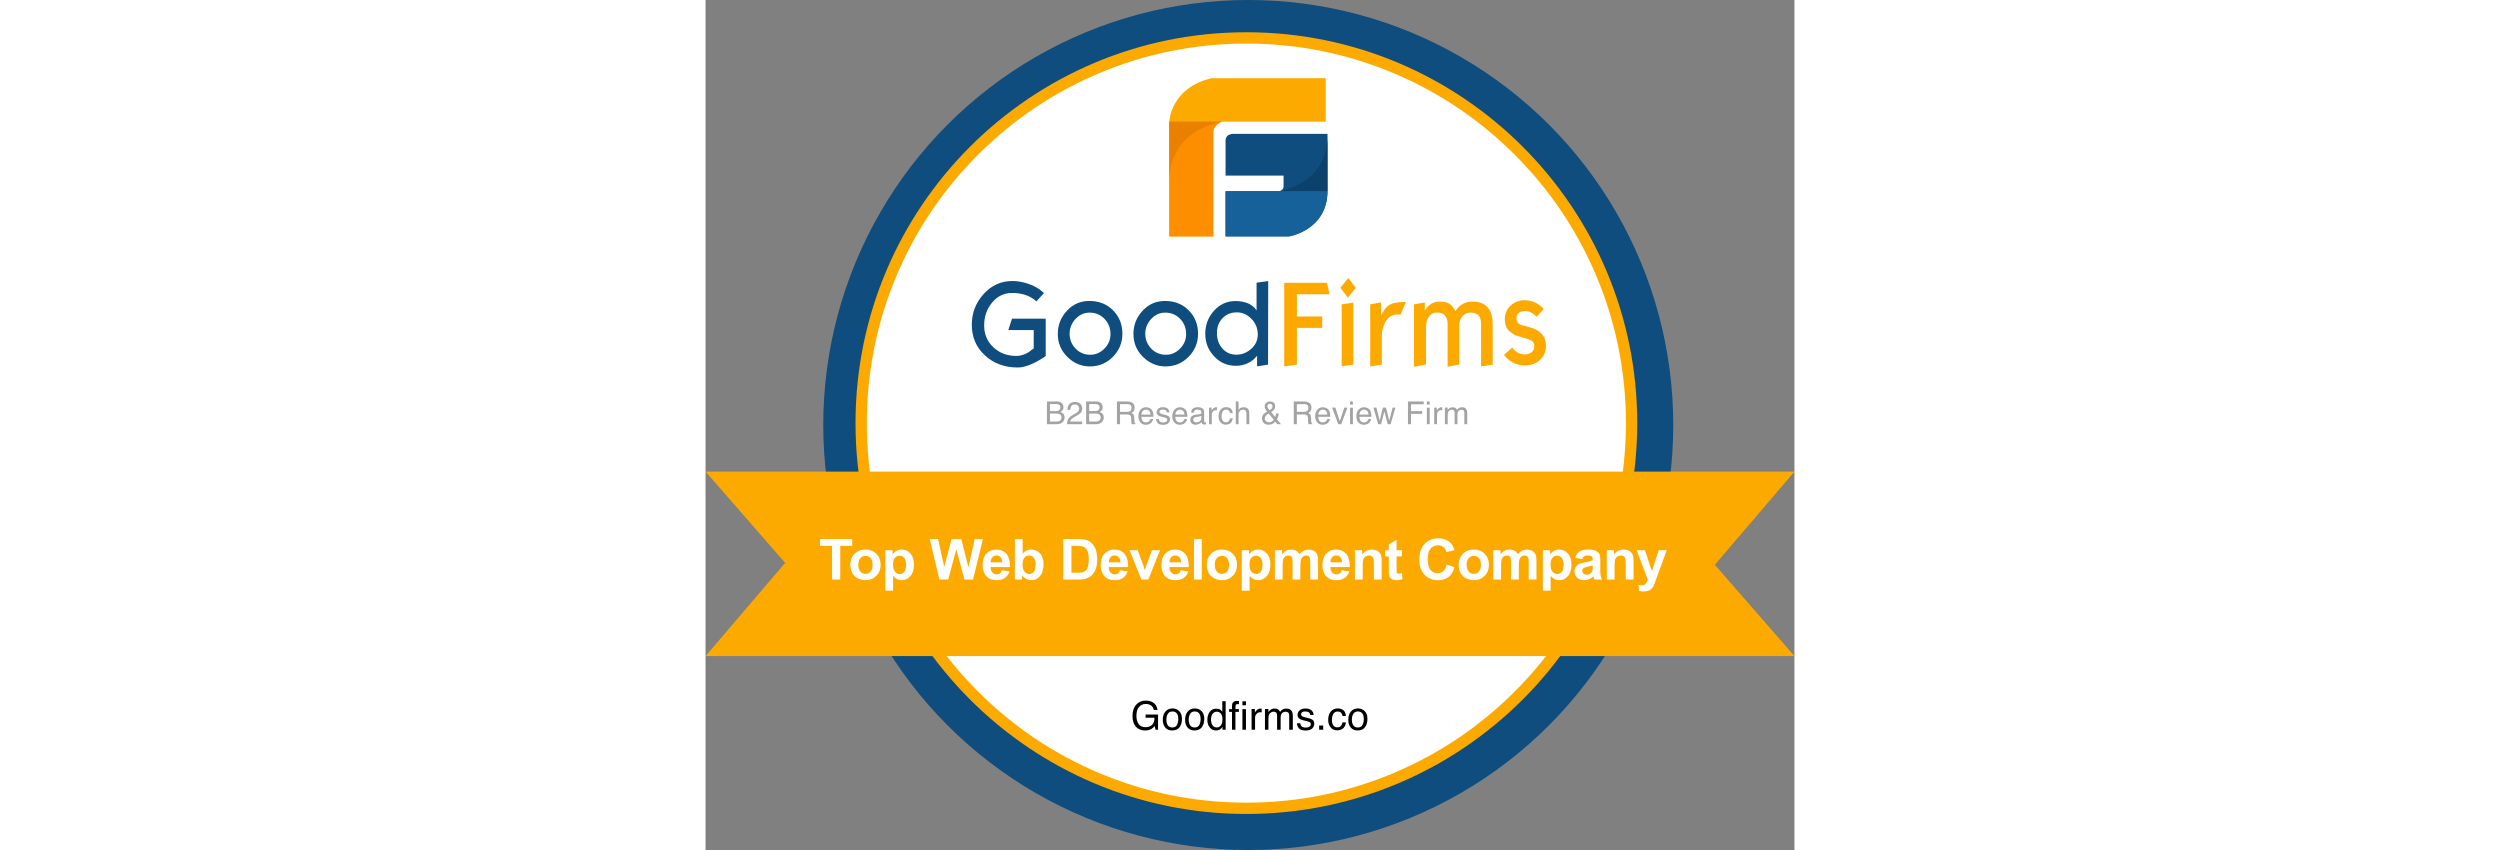 <?xml version="1.0" encoding="utf-8"?>
<!-- Generator: Adobe Illustrator 16.0.0, SVG Export Plug-In . SVG Version: 6.00 Build 0)  -->
<!DOCTYPE svg PUBLIC "-//W3C//DTD SVG 1.1//EN" "http://www.w3.org/Graphics/SVG/1.1/DTD/svg11.dtd">
<svg version="1.1" xmlns="http://www.w3.org/2000/svg" xmlns:xlink="http://www.w3.org/1999/xlink" x="0px" y="0px"
	 width="250px" height="85px" viewBox="0 0 962.078 751" enable-background="new 0 0 962.078 751" xml:space="preserve">
<rect x="0" y="0" width="962.078" height="751" fill="#808080" stroke="none"/>
<g id="Layer_2">
</g>
<g id="Layer_2_copy">
</g>
<g id="Layer_1">
	<circle fill="#0E4D7D" cx="479.5" cy="375.5" r="375.5"/>
	<g>
		<path fill="#FFFFFF" d="M477.833,714.168c-90.907,0-176.372-35.401-240.653-99.682c-64.281-64.281-99.682-149.747-99.682-240.653
			c0-90.907,35.401-176.372,99.682-240.653s149.746-99.682,240.653-99.682c90.906,0,176.372,35.401,240.653,99.682
			c64.28,64.281,99.682,149.746,99.682,240.653c0,90.906-35.401,176.372-99.682,240.653
			C654.205,678.767,568.739,714.168,477.833,714.168z"/>
		<path fill="#FCAA00" d="M477.833,38.499c45.274,0,89.188,8.865,130.524,26.348c39.93,16.889,75.793,41.069,106.593,71.869
			s54.98,66.663,71.869,106.593c17.483,41.335,26.349,85.25,26.349,130.524s-8.865,89.188-26.349,130.524
			c-16.889,39.93-41.069,75.793-71.869,106.593s-66.663,54.98-106.593,71.869c-41.336,17.483-85.25,26.349-130.524,26.349
			s-89.189-8.865-130.524-26.349c-39.93-16.889-75.793-41.069-106.593-71.869s-54.98-66.663-71.869-106.593
			c-17.483-41.336-26.348-85.25-26.348-130.524s8.865-89.189,26.348-130.524c16.889-39.93,41.069-75.793,71.869-106.593
			s66.663-54.98,106.593-71.869C388.644,47.363,432.559,38.499,477.833,38.499 M477.833,28.499
			c-190.723,0-345.334,154.612-345.334,345.334S287.11,719.168,477.833,719.168s345.335-154.612,345.335-345.335
			S668.556,28.499,477.833,28.499L477.833,28.499z"/>
	</g>
	<polygon fill="#FCAA00" points="962.078,579.667 891.744,499 962.078,416.667 0,416.667 70.333,497.334 0,579.667 	"/>
	<g>
		<g>
			<path fill="#A3A3A3" d="M301.605,354.705h8.684c2.367,0,4.051,0.702,5.051,2.105c0.587,0.83,0.881,1.787,0.881,2.871
				c0,1.267-0.36,2.306-1.08,3.117c-0.374,0.429-0.912,0.82-1.613,1.176c1.03,0.392,1.8,0.834,2.311,1.326
				c0.902,0.875,1.354,2.083,1.354,3.623c0,1.294-0.408,2.466-1.224,3.514c-1.22,1.568-3.16,2.352-5.819,2.352h-8.543V354.705z
				 M309.272,363.195c1.161,0,2.063-0.159,2.708-0.479c1.013-0.501,1.52-1.403,1.52-2.707c0-1.313-0.539-2.196-1.616-2.652
				c-0.608-0.255-1.511-0.383-2.708-0.383h-4.904v6.221H309.272z M310.192,372.464c1.684,0,2.884-0.483,3.602-1.449
				c0.451-0.61,0.676-1.349,0.676-2.215c0-1.458-0.658-2.452-1.974-2.98c-0.699-0.282-1.624-0.424-2.774-0.424h-5.452v7.068H310.192
				z"/>
			<path fill="#A3A3A3" d="M320.333,370.386c0.606-1.249,1.789-2.383,3.548-3.404l2.625-1.518c1.176-0.684,2-1.268,2.475-1.751
				c0.747-0.758,1.121-1.625,1.121-2.603c0-1.142-0.342-2.048-1.025-2.719s-1.595-1.007-2.734-1.007c-1.687,0-2.853,0.64-3.5,1.919
				c-0.347,0.686-0.538,1.637-0.574,2.852h-2.502c0.027-1.704,0.342-3.094,0.943-4.17c1.066-1.896,2.948-2.844,5.646-2.844
				c2.242,0,3.88,0.606,4.915,1.818c1.034,1.212,1.552,2.562,1.552,4.047c0,1.568-0.552,2.908-1.654,4.02
				c-0.638,0.647-1.782,1.431-3.432,2.352l-1.873,1.039c-0.894,0.492-1.595,0.962-2.105,1.408c-0.912,0.793-1.486,1.673-1.723,2.639
				h10.691v2.324h-13.439C319.378,373.103,319.727,371.635,320.333,370.386z"/>
			<path fill="#A3A3A3" d="M336.246,354.705h8.684c2.367,0,4.051,0.702,5.051,2.105c0.587,0.83,0.881,1.787,0.881,2.871
				c0,1.267-0.36,2.306-1.08,3.117c-0.374,0.429-0.912,0.82-1.613,1.176c1.03,0.392,1.8,0.834,2.311,1.326
				c0.902,0.875,1.354,2.083,1.354,3.623c0,1.294-0.408,2.466-1.224,3.514c-1.22,1.568-3.16,2.352-5.819,2.352h-8.543V354.705z
				 M343.913,363.195c1.161,0,2.063-0.159,2.708-0.479c1.013-0.501,1.52-1.403,1.52-2.707c0-1.313-0.539-2.196-1.616-2.652
				c-0.608-0.255-1.511-0.383-2.708-0.383h-4.904v6.221H343.913z M344.833,372.464c1.684,0,2.884-0.483,3.602-1.449
				c0.451-0.61,0.676-1.349,0.676-2.215c0-1.458-0.658-2.452-1.974-2.98c-0.699-0.282-1.624-0.424-2.774-0.424h-5.452v7.068H344.833
				z"/>
			<path fill="#A3A3A3" d="M363.489,354.705h9.129c1.503,0,2.743,0.224,3.719,0.67c1.853,0.857,2.779,2.438,2.779,4.744
				c0,1.203-0.249,2.188-0.745,2.953c-0.497,0.766-1.192,1.381-2.085,1.846c0.784,0.319,1.374,0.738,1.771,1.258
				s0.617,1.363,0.663,2.529l0.096,2.693c0.027,0.766,0.091,1.335,0.191,1.709c0.164,0.638,0.456,1.048,0.875,1.23v0.451h-3.336
				c-0.091-0.173-0.164-0.396-0.219-0.67s-0.101-0.802-0.137-1.586l-0.164-3.35c-0.062-1.313-0.536-2.192-1.421-2.639
				c-0.505-0.246-1.297-0.369-2.377-0.369h-6.018v8.613h-2.721V354.705z M372.326,363.906c1.241,0,2.222-0.255,2.945-0.766
				c0.722-0.51,1.083-1.431,1.083-2.762c0-1.431-0.505-2.406-1.516-2.926c-0.541-0.273-1.263-0.41-2.167-0.41h-6.462v6.863H372.326z
				"/>
			<path fill="#A3A3A3" d="M392.294,360.549c0.969,0.488,1.708,1.119,2.215,1.894c0.489,0.738,0.815,1.6,0.979,2.584
				c0.145,0.675,0.217,1.75,0.217,3.227h-10.65c0.045,1.49,0.394,2.685,1.044,3.585c0.651,0.9,1.66,1.35,3.025,1.35
				c1.275,0,2.293-0.426,3.052-1.277c0.425-0.494,0.727-1.066,0.904-1.717h2.42c-0.064,0.538-0.276,1.137-0.636,1.798
				c-0.36,0.661-0.762,1.201-1.205,1.62c-0.742,0.729-1.66,1.221-2.754,1.477c-0.588,0.146-1.253,0.219-1.995,0.219
				c-1.812,0-3.347-0.663-4.605-1.989c-1.259-1.326-1.889-3.183-1.889-5.571c0-2.352,0.634-4.261,1.902-5.729
				c1.268-1.467,2.926-2.201,4.973-2.201C390.324,359.818,391.325,360.062,392.294,360.549z M393.175,366.298
				c-0.1-1.066-0.33-1.918-0.691-2.557c-0.669-1.185-1.785-1.777-3.349-1.777c-1.121,0-2.061,0.408-2.82,1.224
				c-0.759,0.816-1.162,1.853-1.207,3.11H393.175z"/>
			<path fill="#A3A3A3" d="M400.48,370.195c0.074,0.82,0.284,1.449,0.628,1.887c0.632,0.793,1.73,1.189,3.293,1.189
				c0.93,0,1.749-0.198,2.456-0.595s1.061-1.009,1.061-1.839c0-0.629-0.283-1.107-0.848-1.436c-0.361-0.2-1.075-0.433-2.14-0.697
				l-1.987-0.492c-1.269-0.31-2.205-0.656-2.807-1.039c-1.075-0.665-1.612-1.586-1.612-2.762c0-1.385,0.506-2.506,1.517-3.363
				c1.011-0.856,2.372-1.285,4.081-1.285c2.235,0,3.847,0.647,4.835,1.941c0.619,0.82,0.919,1.705,0.901,2.652h-2.324
				c-0.047-0.553-0.248-1.056-0.602-1.509c-0.579-0.644-1.582-0.965-3.009-0.965c-0.952,0-1.672,0.177-2.162,0.531
				c-0.49,0.354-0.735,0.822-0.735,1.403c0,0.636,0.322,1.144,0.966,1.526c0.371,0.227,0.919,0.427,1.644,0.6l1.658,0.396
				c1.801,0.429,3.008,0.843,3.622,1.244c0.957,0.629,1.436,1.618,1.436,2.967c0,1.304-0.501,2.429-1.502,3.377
				c-1.001,0.948-2.526,1.422-4.575,1.422c-2.206,0-3.767-0.495-4.686-1.483c-0.918-0.989-1.41-2.212-1.474-3.671H400.48z"/>
			<path fill="#A3A3A3" d="M422.258,360.549c0.969,0.488,1.708,1.119,2.215,1.894c0.489,0.738,0.815,1.6,0.979,2.584
				c0.145,0.675,0.217,1.75,0.217,3.227h-10.65c0.045,1.49,0.394,2.685,1.044,3.585c0.651,0.9,1.66,1.35,3.025,1.35
				c1.275,0,2.293-0.426,3.052-1.277c0.425-0.494,0.727-1.066,0.904-1.717h2.42c-0.064,0.538-0.276,1.137-0.636,1.798
				c-0.36,0.661-0.762,1.201-1.205,1.62c-0.742,0.729-1.66,1.221-2.754,1.477c-0.588,0.146-1.253,0.219-1.995,0.219
				c-1.812,0-3.347-0.663-4.605-1.989c-1.259-1.326-1.889-3.183-1.889-5.571c0-2.352,0.634-4.261,1.902-5.729
				c1.268-1.467,2.926-2.201,4.973-2.201C420.288,359.818,421.289,360.062,422.258,360.549z M423.14,366.298
				c-0.1-1.066-0.33-1.918-0.691-2.557c-0.669-1.185-1.785-1.777-3.349-1.777c-1.121,0-2.061,0.408-2.82,1.224
				c-0.759,0.816-1.162,1.853-1.207,3.11H423.14z"/>
			<path fill="#A3A3A3" d="M436.83,365.927c0.565-0.073,0.943-0.31,1.135-0.71c0.109-0.22,0.164-0.535,0.164-0.947
				c0-0.842-0.298-1.453-0.894-1.833c-0.596-0.379-1.449-0.569-2.559-0.569c-1.282,0-2.192,0.348-2.729,1.044
				c-0.3,0.385-0.496,0.958-0.586,1.718h-2.297c0.045-1.81,0.63-3.069,1.755-3.777c1.124-0.708,2.428-1.063,3.912-1.063
				c1.721,0,3.118,0.328,4.192,0.984c1.065,0.656,1.598,1.677,1.598,3.063v8.436c0,0.255,0.052,0.46,0.157,0.615
				c0.104,0.155,0.326,0.232,0.663,0.232c0.109,0,0.232-0.007,0.369-0.021s0.282-0.034,0.438-0.062v1.818
				c-0.383,0.109-0.675,0.178-0.875,0.205c-0.201,0.027-0.474,0.041-0.82,0.041c-0.848,0-1.463-0.301-1.846-0.902
				c-0.201-0.319-0.342-0.77-0.424-1.353c-0.501,0.656-1.222,1.226-2.16,1.708c-0.939,0.483-1.974,0.725-3.104,0.725
				c-1.358,0-2.468-0.412-3.329-1.236s-1.292-1.854-1.292-3.093c0-1.356,0.424-2.408,1.271-3.154
				c0.848-0.746,1.959-1.206,3.336-1.379L436.83,365.927z M431.648,372.575c0.52,0.409,1.135,0.614,1.846,0.614
				c0.866,0,1.704-0.2,2.516-0.601c1.367-0.664,2.051-1.751,2.051-3.262v-1.979c-0.3,0.192-0.687,0.352-1.16,0.48
				c-0.473,0.128-0.937,0.22-1.392,0.274l-1.487,0.191c-0.892,0.118-1.562,0.305-2.011,0.56c-0.761,0.427-1.142,1.109-1.142,2.046
				C430.869,371.606,431.128,372.166,431.648,372.575z"/>
			<path fill="#A3A3A3" d="M444.819,360.146h2.338v2.529c0.191-0.492,0.661-1.091,1.408-1.798c0.747-0.706,1.608-1.06,2.584-1.06
				c0.045,0,0.123,0.005,0.232,0.014c0.109,0.009,0.296,0.027,0.561,0.055v2.598c-0.146-0.027-0.28-0.045-0.403-0.055
				c-0.123-0.009-0.258-0.014-0.403-0.014c-1.24,0-2.192,0.399-2.857,1.196c-0.666,0.798-0.998,1.716-0.998,2.755v8.422h-2.461
				V360.146z"/>
			<path fill="#A3A3A3" d="M463.943,360.925c1.034,0.802,1.656,2.183,1.866,4.143h-2.393c-0.146-0.902-0.479-1.652-0.998-2.249
				c-0.52-0.597-1.354-0.896-2.502-0.896c-1.568,0-2.689,0.765-3.363,2.294c-0.438,0.992-0.656,2.217-0.656,3.673
				c0,1.466,0.31,2.699,0.93,3.701c0.62,1.001,1.595,1.502,2.926,1.502c1.021,0,1.83-0.311,2.427-0.933
				c0.597-0.622,1.009-1.473,1.237-2.553h2.393c-0.273,1.941-0.957,3.361-2.051,4.259c-1.094,0.898-2.493,1.347-4.197,1.347
				c-1.914,0-3.441-0.699-4.58-2.099c-1.14-1.399-1.709-3.146-1.709-5.243c0-2.57,0.624-4.571,1.873-6.002
				c1.249-1.431,2.839-2.146,4.771-2.146C461.566,359.722,462.909,360.124,463.943,360.925z"/>
			<path fill="#A3A3A3" d="M468.467,354.636h2.461v7.492c0.583-0.738,1.107-1.258,1.572-1.559c0.793-0.52,1.782-0.779,2.967-0.779
				c2.124,0,3.563,0.743,4.32,2.229c0.41,0.812,0.615,1.937,0.615,3.377v9.393h-2.529v-9.229c0-1.075-0.137-1.864-0.41-2.365
				c-0.447-0.802-1.285-1.203-2.516-1.203c-1.021,0-1.946,0.351-2.775,1.053c-0.83,0.702-1.244,2.028-1.244,3.979v7.766h-2.461
				V354.636z"/>
			<path fill="#A3A3A3" d="M494.445,361.158c-0.287-0.665-0.431-1.308-0.431-1.928c0-1.294,0.436-2.367,1.309-3.22
				c0.873-0.852,2.04-1.278,3.503-1.278c1.39,0,2.476,0.396,3.258,1.189c0.781,0.792,1.172,1.74,1.172,2.842
				c0,1.285-0.404,2.41-1.211,3.375c-0.472,0.564-1.261,1.216-2.368,1.954l3.647,4.379c0.242-0.729,0.41-1.273,0.504-1.633
				c0.094-0.36,0.19-0.863,0.289-1.511h2.338c-0.154,1.285-0.463,2.518-0.925,3.698c-0.462,1.181-0.693,1.656-0.693,1.427
				l3.559,4.336h-3.166l-1.879-2.297c-0.745,0.812-1.426,1.404-2.043,1.777c-1.081,0.656-2.325,0.984-3.733,0.984
				c-2.08,0-3.592-0.563-4.536-1.688c-0.945-1.125-1.417-2.395-1.417-3.808c0-1.522,0.459-2.793,1.377-3.814
				c0.563-0.62,1.613-1.395,3.148-2.324C495.3,362.644,494.732,361.823,494.445,361.158z M500.357,372.396
				c0.726-0.465,1.284-0.984,1.674-1.559l-4.523-5.537c-1.277,0.857-2.111,1.513-2.5,1.969c-0.598,0.684-0.897,1.518-0.897,2.502
				c0,1.066,0.388,1.887,1.164,2.461s1.604,0.861,2.483,0.861C498.765,373.093,499.631,372.861,500.357,372.396z M500.163,361.013
				c0.531-0.619,0.797-1.305,0.797-2.061c0-0.591-0.195-1.101-0.584-1.528c-0.39-0.427-0.915-0.641-1.576-0.641
				c-1.006,0-1.704,0.337-2.093,1.01c-0.199,0.346-0.299,0.723-0.299,1.133c0,0.555,0.153,1.087,0.459,1.596
				c0.306,0.51,0.815,1.169,1.528,1.979C499.249,361.891,499.839,361.395,500.163,361.013z"/>
			<path fill="#A3A3A3" d="M519.713,354.705h9.129c1.503,0,2.743,0.224,3.719,0.67c1.853,0.857,2.779,2.438,2.779,4.744
				c0,1.203-0.249,2.188-0.745,2.953c-0.497,0.766-1.192,1.381-2.085,1.846c0.784,0.319,1.374,0.738,1.771,1.258
				s0.617,1.363,0.663,2.529l0.096,2.693c0.027,0.766,0.091,1.335,0.191,1.709c0.164,0.638,0.456,1.048,0.875,1.23v0.451h-3.336
				c-0.091-0.173-0.164-0.396-0.219-0.67s-0.101-0.802-0.137-1.586l-0.164-3.35c-0.062-1.313-0.536-2.192-1.421-2.639
				c-0.505-0.246-1.297-0.369-2.377-0.369h-6.018v8.613h-2.721V354.705z M528.55,363.906c1.241,0,2.222-0.255,2.945-0.766
				c0.722-0.51,1.083-1.431,1.083-2.762c0-1.431-0.505-2.406-1.516-2.926c-0.541-0.273-1.263-0.41-2.167-0.41h-6.462v6.863H528.55z"
				/>
			<path fill="#A3A3A3" d="M548.519,360.549c0.969,0.488,1.708,1.119,2.215,1.894c0.489,0.738,0.815,1.6,0.979,2.584
				c0.145,0.675,0.217,1.75,0.217,3.227h-10.65c0.045,1.49,0.394,2.685,1.044,3.585c0.651,0.9,1.66,1.35,3.025,1.35
				c1.275,0,2.293-0.426,3.052-1.277c0.425-0.494,0.727-1.066,0.904-1.717h2.42c-0.064,0.538-0.276,1.137-0.636,1.798
				c-0.36,0.661-0.762,1.201-1.205,1.62c-0.742,0.729-1.66,1.221-2.754,1.477c-0.588,0.146-1.253,0.219-1.995,0.219
				c-1.812,0-3.347-0.663-4.605-1.989c-1.259-1.326-1.889-3.183-1.889-5.571c0-2.352,0.634-4.261,1.902-5.729
				c1.268-1.467,2.926-2.201,4.973-2.201C546.548,359.818,547.549,360.062,548.519,360.549z M549.4,366.298
				c-0.1-1.066-0.33-1.918-0.691-2.557c-0.669-1.185-1.785-1.777-3.349-1.777c-1.121,0-2.061,0.408-2.82,1.224
				c-0.759,0.816-1.162,1.853-1.207,3.11H549.4z"/>
			<path fill="#A3A3A3" d="M556.452,360.146l3.91,11.922l4.074-11.922h2.693l-5.512,14.643h-2.623l-5.4-14.643H556.452z"/>
			<path fill="#A3A3A3" d="M569.438,354.705h2.502v2.789h-2.502V354.705z M569.438,360.214h2.502v14.574h-2.502V360.214z"/>
			<path fill="#A3A3A3" d="M584.899,360.549c0.969,0.488,1.708,1.119,2.215,1.894c0.489,0.738,0.815,1.6,0.979,2.584
				c0.145,0.675,0.217,1.75,0.217,3.227h-10.65c0.045,1.49,0.394,2.685,1.044,3.585c0.651,0.9,1.66,1.35,3.025,1.35
				c1.275,0,2.293-0.426,3.052-1.277c0.425-0.494,0.727-1.066,0.904-1.717h2.42c-0.064,0.538-0.276,1.137-0.636,1.798
				c-0.36,0.661-0.762,1.201-1.205,1.62c-0.742,0.729-1.66,1.221-2.754,1.477c-0.588,0.146-1.253,0.219-1.995,0.219
				c-1.812,0-3.347-0.663-4.605-1.989c-1.259-1.326-1.889-3.183-1.889-5.571c0-2.352,0.634-4.261,1.902-5.729
				c1.268-1.467,2.926-2.201,4.973-2.201C582.929,359.818,583.93,360.062,584.899,360.549z M585.781,366.298
				c-0.1-1.066-0.33-1.918-0.691-2.557c-0.669-1.185-1.785-1.777-3.349-1.777c-1.121,0-2.061,0.408-2.82,1.224
				c-0.759,0.816-1.162,1.853-1.207,3.11H585.781z"/>
			<path fill="#A3A3A3" d="M592.765,360.146l2.816,11.539l2.857-11.539h2.762l2.871,11.471l2.994-11.471h2.461l-4.252,14.643h-2.557
				l-2.98-11.334l-2.885,11.334h-2.557l-4.225-14.643H592.765z"/>
			<path fill="#A3A3A3" d="M620.603,354.705h13.932v2.461h-11.211v6.098h9.857v2.393h-9.857v9.133h-2.721V354.705z"/>
			<path fill="#A3A3A3" d="M637.314,354.705h2.502v2.789h-2.502V354.705z M637.314,360.214h2.502v14.574h-2.502V360.214z"/>
			<path fill="#A3A3A3" d="M643.8,360.146h2.338v2.529c0.191-0.492,0.661-1.091,1.408-1.798c0.747-0.706,1.608-1.06,2.584-1.06
				c0.045,0,0.123,0.005,0.232,0.014c0.109,0.009,0.296,0.027,0.561,0.055v2.598c-0.146-0.027-0.28-0.045-0.403-0.055
				c-0.123-0.009-0.258-0.014-0.403-0.014c-1.24,0-2.192,0.399-2.857,1.196c-0.666,0.798-0.998,1.716-0.998,2.755v8.422H643.8
				V360.146z"/>
			<path fill="#A3A3A3" d="M653.251,360.146h2.434v2.078c0.583-0.72,1.112-1.244,1.586-1.572c0.811-0.556,1.731-0.834,2.762-0.834
				c1.167,0,2.105,0.287,2.816,0.861c0.401,0.328,0.766,0.812,1.094,1.449c0.547-0.784,1.189-1.365,1.928-1.743
				c0.738-0.378,1.567-0.567,2.488-0.567c1.969,0,3.309,0.711,4.02,2.133c0.383,0.766,0.574,1.796,0.574,3.09v9.748h-2.557v-10.172
				c0-0.975-0.244-1.645-0.731-2.01c-0.488-0.364-1.083-0.547-1.784-0.547c-0.966,0-1.798,0.324-2.495,0.971
				c-0.697,0.647-1.046,1.728-1.046,3.24v8.518h-2.502v-9.557c0-0.993-0.119-1.718-0.355-2.174
				c-0.374-0.684-1.071-1.025-2.092-1.025c-0.93,0-1.775,0.36-2.536,1.08c-0.761,0.72-1.142,2.023-1.142,3.91v7.766h-2.461V360.146z
				"/>
		</g>
	</g>
	<g>
		<g>
			<path d="M394.887,620.359c2.459,1.31,3.964,3.605,4.514,6.887h-3.367c-0.402-1.834-1.233-3.17-2.494-4.008
				c-1.261-0.837-2.851-1.256-4.77-1.256c-2.276,0-4.192,0.871-5.749,2.615c-1.556,1.742-2.334,4.34-2.334,7.793
				c0,2.984,0.642,5.414,1.926,7.288c1.284,1.875,3.377,2.812,6.28,2.812c2.222,0,4.062-0.658,5.519-1.974
				c1.457-1.316,2.203-3.444,2.237-6.384h-7.861v-2.819h11.023v13.433h-2.188l-0.82-3.23c-1.132,1.266-2.135,2.143-3.009,2.633
				c-1.468,0.843-3.334,1.264-5.598,1.264c-2.925,0-5.441-0.962-7.548-2.888c-2.297-2.415-3.446-5.73-3.446-9.946
				c0-4.204,1.123-7.548,3.369-10.031c2.133-2.37,4.896-3.555,8.287-3.555C391.181,618.992,393.191,619.447,394.887,620.359z"/>
			<path d="M418.496,628.27c1.618,1.571,2.427,3.882,2.427,6.933c0,2.948-0.713,5.384-2.138,7.308
				c-1.426,1.924-3.637,2.886-6.635,2.886c-2.5,0-4.486-0.851-5.957-2.553c-1.471-1.701-2.206-3.986-2.206-6.855
				c0-3.073,0.775-5.521,2.325-7.342s3.632-2.732,6.245-2.732C414.898,625.913,416.878,626.698,418.496,628.27z M416.586,640.434
				c0.75-1.542,1.124-3.257,1.124-5.146c0-1.707-0.271-3.095-0.811-4.165c-0.856-1.684-2.332-2.526-4.428-2.526
				c-1.859,0-3.21,0.718-4.056,2.151c-0.845,1.434-1.267,3.163-1.267,5.188c0,1.946,0.422,3.568,1.267,4.865
				c0.845,1.297,2.186,1.945,4.022,1.945C414.454,642.746,415.837,641.976,416.586,640.434z"/>
			<path d="M438.207,628.27c1.618,1.571,2.427,3.882,2.427,6.933c0,2.948-0.713,5.384-2.138,7.308
				c-1.426,1.924-3.637,2.886-6.635,2.886c-2.5,0-4.486-0.851-5.957-2.553c-1.471-1.701-2.206-3.986-2.206-6.855
				c0-3.073,0.775-5.521,2.325-7.342s3.632-2.732,6.245-2.732C434.609,625.913,436.588,626.698,438.207,628.27z M436.296,640.434
				c0.75-1.542,1.124-3.257,1.124-5.146c0-1.707-0.271-3.095-0.811-4.165c-0.856-1.684-2.332-2.526-4.428-2.526
				c-1.859,0-3.21,0.718-4.056,2.151c-0.845,1.434-1.267,3.163-1.267,5.188c0,1.946,0.422,3.568,1.267,4.865
				c0.845,1.297,2.186,1.945,4.022,1.945C434.165,642.746,435.547,641.976,436.296,640.434z"/>
			<path d="M454.711,627.007c0.544,0.342,1.163,0.94,1.855,1.794v-9.245h2.957v25.19h-2.769v-2.547
				c-0.715,1.129-1.561,1.943-2.537,2.444c-0.977,0.501-2.094,0.752-3.354,0.752c-2.032,0-3.791-0.857-5.277-2.572
				c-1.487-1.714-2.23-3.996-2.23-6.845c0-2.666,0.678-4.976,2.034-6.93c1.356-1.953,3.294-2.931,5.814-2.931
				C452.6,626.118,453.769,626.415,454.711,627.007z M447.844,640.73c0.828,1.321,2.154,1.982,3.979,1.982
				c1.417,0,2.582-0.612,3.494-1.838c0.912-1.225,1.369-2.982,1.369-5.271c0-2.313-0.471-4.025-1.411-5.136
				c-0.941-1.111-2.103-1.667-3.486-1.667c-1.542,0-2.792,0.593-3.75,1.777c-0.958,1.186-1.437,2.929-1.437,5.23
				C446.603,637.768,447.017,639.408,447.844,640.73z"/>
			<path d="M465.801,620.854c0.718-1.048,2.102-1.572,4.153-1.572c0.193,0,0.393,0.006,0.598,0.017
				c0.205,0.012,0.438,0.029,0.701,0.052v2.803c-0.323-0.022-0.556-0.037-0.7-0.043c-0.145-0.005-0.28-0.009-0.406-0.009
				c-0.945,0-1.51,0.243-1.694,0.727c-0.184,0.484-0.276,1.718-0.276,3.7h3.076v2.427h-3.076v15.791h-3.042v-15.791h-2.546v-2.427
				h2.546v-2.871C465.18,622.382,465.402,621.447,465.801,620.854z"/>
			<path d="M474.334,619.641h3.127v3.486h-3.127V619.641z M474.334,626.528h3.127v18.218h-3.127V626.528z"/>
			<path d="M482.441,626.443h2.922v3.161c0.239-0.615,0.826-1.364,1.76-2.247c0.934-0.883,2.011-1.324,3.23-1.324
				c0.057,0,0.154,0.006,0.291,0.017c0.137,0.012,0.37,0.034,0.701,0.068v3.247c-0.183-0.034-0.351-0.057-0.504-0.068
				c-0.154-0.011-0.322-0.018-0.504-0.018c-1.55,0-2.74,0.499-3.572,1.496c-0.832,0.997-1.248,2.145-1.248,3.443v10.527h-3.076
				V626.443z"/>
			<path d="M494.255,626.443h3.042v2.598c0.729-0.9,1.39-1.556,1.982-1.966c1.014-0.694,2.165-1.042,3.452-1.042
				c1.458,0,2.632,0.358,3.521,1.076c0.501,0.41,0.957,1.015,1.367,1.812c0.684-0.979,1.487-1.706,2.41-2.179
				s1.959-0.709,3.11-0.709c2.461,0,4.136,0.889,5.024,2.666c0.479,0.957,0.718,2.244,0.718,3.861v12.186h-3.196v-12.715
				c0-1.219-0.305-2.057-0.914-2.512c-0.61-0.456-1.354-0.684-2.23-0.684c-1.208,0-2.247,0.404-3.119,1.213
				c-0.871,0.81-1.307,2.159-1.307,4.051v10.646h-3.127v-11.945c0-1.242-0.148-2.147-0.444-2.718
				c-0.467-0.854-1.339-1.282-2.615-1.282c-1.162,0-2.219,0.451-3.17,1.351c-0.951,0.9-1.427,2.529-1.427,4.888v9.707h-3.076
				V626.443z"/>
			<path d="M525.484,639.004c0.093,1.025,0.354,1.812,0.785,2.358c0.791,0.991,2.163,1.487,4.117,1.487
				c1.163,0,2.186-0.248,3.07-0.744c0.884-0.495,1.326-1.262,1.326-2.299c0-0.785-0.354-1.384-1.06-1.794
				c-0.452-0.25-1.343-0.541-2.674-0.872l-2.484-0.615c-1.586-0.387-2.756-0.82-3.508-1.299c-1.343-0.831-2.015-1.982-2.015-3.451
				c0-1.732,0.632-3.134,1.896-4.205c1.264-1.07,2.964-1.605,5.101-1.605c2.794,0,4.809,0.809,6.044,2.426
				c0.774,1.025,1.149,2.131,1.126,3.316h-2.905c-0.059-0.691-0.309-1.32-0.752-1.887c-0.723-0.805-1.977-1.207-3.761-1.207
				c-1.189,0-2.09,0.222-2.703,0.664s-0.918,1.027-0.918,1.754c0,0.795,0.402,1.431,1.207,1.907
				c0.464,0.284,1.149,0.534,2.055,0.751l2.072,0.495c2.252,0.536,3.761,1.054,4.527,1.556c1.196,0.785,1.794,2.022,1.794,3.708
				c0,1.63-0.626,3.036-1.877,4.222c-1.251,1.185-3.158,1.777-5.718,1.777c-2.757,0-4.709-0.619-5.857-1.854
				c-1.147-1.236-1.762-2.766-1.843-4.589H525.484z"/>
			<path d="M542.136,641.021h3.572v3.726h-3.572V641.021z"/>
			<path d="M563.461,627.417c1.293,1.003,2.07,2.729,2.333,5.179h-2.99c-0.183-1.129-0.599-2.065-1.248-2.812
				s-1.692-1.12-3.127-1.12c-1.96,0-3.361,0.956-4.204,2.868c-0.547,1.24-0.82,2.771-0.82,4.592c0,1.832,0.387,3.374,1.162,4.625
				c0.774,1.252,1.994,1.878,3.657,1.878c1.276,0,2.287-0.389,3.034-1.166c0.746-0.777,1.262-1.841,1.547-3.191h2.99
				c-0.342,2.426-1.196,4.201-2.563,5.323s-3.116,1.683-5.247,1.683c-2.393,0-4.301-0.874-5.725-2.623
				c-1.424-1.748-2.136-3.933-2.136-6.554c0-3.213,0.78-5.714,2.341-7.503c1.561-1.788,3.549-2.683,5.964-2.683
				C560.49,625.913,562.168,626.415,563.461,627.417z"/>
			<path d="M582.377,628.27c1.617,1.571,2.427,3.882,2.427,6.933c0,2.948-0.713,5.384-2.139,7.308
				c-1.425,1.924-3.637,2.886-6.635,2.886c-2.501,0-4.486-0.851-5.957-2.553c-1.471-1.701-2.206-3.986-2.206-6.855
				c0-3.073,0.775-5.521,2.325-7.342s3.632-2.732,6.245-2.732C578.779,625.913,580.759,626.698,582.377,628.27z M580.467,640.434
				c0.749-1.542,1.124-3.257,1.124-5.146c0-1.707-0.271-3.095-0.812-4.165c-0.855-1.684-2.332-2.526-4.427-2.526
				c-1.859,0-3.211,0.718-4.056,2.151s-1.268,3.163-1.268,5.188c0,1.946,0.423,3.568,1.268,4.865s2.186,1.945,4.021,1.945
				C578.335,642.746,579.718,641.976,580.467,640.434z"/>
		</g>
	</g>
	<g>
		<path fill="#0E4D7D" d="M467.207,118.268c0,0-7.76-0.772-7.76,6.143v30.715h51.247v9.218c0,0,0.153,4.605-4.659,4.605h-46.588
			v39.933h55.906c0,0,33.85-5.225,34.162-39.933v-50.682H467.207z"/>
		<path fill="#FCAA00" d="M547.959,69.117H447.021c-36.5,8.599-37.271,38.548-37.271,38.548v101.217h38.828V116.73
			c0-7.833,7.761-9.211,7.761-9.211h91.626V69.117H547.959z"/>
		<g>
			<g>
				<g>
					<rect x="409.75" y="107.5" fill="#FC8E00" width="38.828" height="101.382"/>
				</g>
				<g>
					<path fill="#FC8E00" d="M455.927,107.516h-7.302v9.404c0-6.498,7.641-9.4,7.641-9.4L455.927,107.516z"/>
				</g>
			</g>
		</g>
		<path fill="#EA8000" d="M409.75,107.516v52.881c0-46.646,46.221-52.858,46.221-52.858l-0.279-0.023H409.75z"/>
		<path fill="#0B416B" d="M549.531,168.953v-49.256c0,43.448-43.053,49.235-43.053,49.235l0.262,0.021H549.531z"/>
		<path fill="#17619A" d="M459.447,168.953v39.93h55.906c0,0,33.848-5.225,34.162-39.93H459.447z"/>
	</g>
	<path fill="#0E4D7D" d="M300.544,314.625c-1.766,1.179-3.073,2.045-3.996,2.596c-3.303,2.044-6.452,3.622-9.37,4.879
		c-4.226,1.731-7.992,2.597-11.37,2.597c-11.6,0-21.204-3.541-28.967-10.704c-7.763-7.162-11.595-16.13-11.595-26.988
		c0-10.466,3.458-19.517,10.447-27.232c6.991-7.71,15.442-11.49,25.431-11.49c4.15,0,8.601,0.707,13.211,2.208
		c5.992,1.886,10.832,4.721,14.673,8.417l-6.686,7.395c-2.839-2.75-6.526-4.799-10.831-6.058c-3.224-0.944-6.756-1.413-10.678-1.413
		c-6.99,0-12.907,2.826-17.592,8.416c-4.685,5.666-7.065,12.355-7.065,20.224c0,7.793,2.685,14.166,8.063,19.283
		c5.378,5.114,12.214,7.71,20.511,7.71c3.458,0,6.994-1.104,10.603-3.223c2.998-2.284,4.534-3.388,4.609-3.467v-16.13h-22.432
		l3.224-10.072h29.81V314.625L300.544,314.625z"/>
	<path fill="#0E4D7D" d="M360.08,274.253c-5.453-5.586-12.443-8.341-21.049-8.341c-7.758,0-14.369,2.83-19.743,8.654
		c-5.374,5.824-8.067,12.593-8.067,20.462c0,7.948,2.764,14.717,8.452,20.303c5.687,5.586,12.292,8.422,19.822,8.422
		c8.142,0,14.977-2.915,20.51-8.581c5.533-5.664,8.297-12.434,8.297-20.223C368.303,286.607,365.538,279.684,360.08,274.253z
		 M352.401,308.01c-3.537,3.621-7.683,5.431-12.527,5.431c-5.219,0-9.524-1.885-12.982-5.506c-3.458-3.621-5.224-7.949-5.224-13.065
		c0-4.88,1.691-9.208,5.148-12.983c3.458-3.78,7.609-5.669,12.523-5.669c5.224,0,9.604,1.811,13.137,5.511
		c3.533,3.62,5.298,8.107,5.298,13.38h0.005C357.78,300.063,356.009,304.39,352.401,308.01z"/>
	<path fill="#0E4D7D" d="M426.916,274.253c-5.454-5.586-12.444-8.341-21.05-8.341c-7.758,0-14.364,2.83-19.743,8.654
		c-5.374,5.824-8.067,12.593-8.067,20.462c0,7.948,2.769,14.717,8.452,20.303c5.688,5.586,12.293,8.422,19.822,8.422
		c8.142,0,14.978-2.915,20.511-8.581c5.532-5.664,8.296-12.434,8.296-20.223C435.137,286.607,432.373,279.684,426.916,274.253z
		 M419.236,308.01c-3.536,3.621-7.683,5.431-12.523,5.431c-5.223,0-9.528-1.885-12.981-5.506c-3.462-3.621-5.229-7.949-5.229-13.065
		c0-4.88,1.691-9.208,5.149-12.983c3.457-3.78,7.608-5.669,12.523-5.669c5.223,0,9.604,1.811,13.136,5.511
		c3.532,3.62,5.299,8.107,5.299,13.38h0.005C424.615,300.063,422.844,304.39,419.236,308.01z"/>
	<path fill="#0E4D7D" d="M486.844,249.776v24.552c-0.538-0.707-1.076-1.493-1.615-2.199c-1.612-1.656-3.533-2.994-5.763-4.019
		c-3.148-1.417-6.911-2.124-11.216-2.124c-7.528,0-13.825,2.83-18.974,8.5c-5.148,5.669-7.758,12.514-7.758,20.462
		c0,7.709,2.61,14.315,7.834,19.905s11.68,8.346,19.208,8.346c3.632,0.018,7.223-0.761,10.522-2.283
		c2.248-1.107,4.319-2.54,6.147-4.252l2.076-2.358v9.366l9.678-1.498l0.15-73.896L486.844,249.776z M482.005,308.328
		c-3.842,3.382-8.147,5.034-13.061,5.034c-4.995,0-9.07-1.811-12.294-5.431c-3.228-3.621-4.839-8.262-4.839-13.848
		c0-4.958,1.612-9.211,4.689-12.668c3.303-3.621,7.604-5.431,12.982-5.431c4.835,0,9.065,1.885,12.827,5.744
		c3.763,3.776,5.608,8.421,5.608,13.927h0.004C487.922,300.613,485.922,304.861,482.005,308.328z"/>
	<polygon fill="#FCAA00" points="551.296,260.013 522.487,260.013 522.487,279.604 544.839,279.604 544.839,289.677 
		522.487,289.677 522.487,322.101 511.272,323.753 511.272,249.856 549.066,249.856 	"/>
	<polygon fill="#FCAA00" points="574.419,254.263 567.505,262.997 560.899,254.263 567.89,245.608 574.419,254.263 	"/>
	<polygon fill="#FCAA00" points="572.345,322.175 562.051,323.593 562.051,268.901 572.345,267.329 572.345,322.18 	"/>
	<path fill="#FCAA00" d="M618.824,266.777l-4.839,11.171c-0.637-0.097-1.278-0.147-1.922-0.154c-0.998,0-1.996,0.08-2.997,0.234
		c-1.003,0.154-2.077,0.552-3.225,1.104c-2.151,0.945-3.996,2.989-5.607,6.058c-1.784,3.483-2.707,7.342-2.694,11.255v25.655
		l-10.287,1.652v-54.852l9.523-1.731v11.41c1.229-1.969,2.534-3.936,3.763-5.979c1.767-2.049,3.84-3.542,6.146-4.411
		c1.229-0.469,3.458-0.866,6.835-1.179C616.748,266.777,618.594,266.618,618.824,266.777L618.824,266.777z"/>
	<path fill="#FCAA00" d="M695.489,322.175l-10.293,1.498v-37.538c0-3.466-0.77-5.984-2.306-7.555
		c-1.536-1.578-3.841-2.363-6.84-2.363c-3.607,0-6.376,1.498-8.218,4.486c-1.232,2.045-1.921,4.247-1.921,6.452v34.94l-10.292,1.89
		v-37.617c0-3.303-0.77-5.824-2.23-7.55c-1.537-1.735-3.532-2.601-6.146-2.601h-0.999c-3.612,0-6.226,1.498-7.838,4.565
		c-1.227,2.283-1.841,5.193-1.841,8.734v32.579l-10.677,1.89v-55.085l9.601-1.652v7.004c1.076-1.656,2.15-2.994,3.152-3.935
		c2.764-2.596,5.992-3.859,9.599-3.859c4.071,0,7.066,0.632,9.14,1.969c1.767,1.104,3.459,3.303,5.15,6.452
		c3.532-5.585,8.527-8.421,15.137-8.421c6.296,0,10.986,1.969,14.054,5.983c2.541,3.303,3.769,8.182,3.769,14.558V322.175z"/>
	<path fill="#FCAA00" d="M742.515,305.573c0,5.034-1.767,9.207-5.298,12.435c-3.533,3.303-7.992,4.879-13.371,4.879
		c-4.071,0-7.684-0.945-10.986-2.835c-3.304-1.885-5.757-4.014-7.373-6.53l7.223-6.452c0.534,0.786,0.998,1.413,1.458,1.886
		c2.693,2.754,5.917,4.172,9.679,4.172c2.613,0,4.688-0.706,6.146-2.045c1.536-1.337,2.23-3.228,2.23-5.669
		c0-2.751-1.767-4.641-5.299-5.666c-6.995-2.124-10.762-3.303-11.296-3.541c-3.228-1.65-5.532-3.382-6.995-5.352
		c-1.611-2.283-2.454-5.272-2.454-9.127c0-4.726,1.768-8.655,5.225-11.803c3.456-3.149,7.604-4.646,12.361-4.646
		c3.618,0,6.995,0.787,10.068,2.442c3.073,1.651,5.3,3.382,6.606,5.432l-6.146,6.685c-0.924-0.924-1.925-1.765-2.995-2.517
		c-2.458-1.731-4.84-2.597-7.064-2.597c-2.155,0-3.921,0.473-5.304,1.414c-1.615,1.183-2.458,2.914-2.458,5.197
		c0,2.204,0.768,3.855,2.384,4.879c1.381,0.865,4.3,1.81,8.91,2.83c4.606,1.104,8.143,2.994,10.677,5.67
		C741.287,297.545,742.515,301.087,742.515,305.573z"/>
	<g>
		<g>
			<path fill="#FFFFFF" d="M111.787,512.023v-29.736h-10.62v-6.055h28.442v6.055h-10.596v29.736H111.787z"/>
			<path fill="#FFFFFF" d="M127.926,498.693c0-2.278,0.562-4.483,1.685-6.616c1.123-2.132,2.714-3.76,4.773-4.883
				c2.059-1.123,4.358-1.685,6.897-1.685c3.922,0,7.137,1.273,9.644,3.82c2.506,2.548,3.76,5.767,3.76,9.656
				c0,3.923-1.266,7.174-3.796,9.754c-2.531,2.579-5.717,3.869-9.558,3.869c-2.376,0-4.643-0.537-6.799-1.611
				c-2.157-1.074-3.796-2.648-4.919-4.725C128.487,504.199,127.926,501.672,127.926,498.693z M134.957,499.06
				c0,2.572,0.61,4.541,1.831,5.908s2.726,2.051,4.517,2.051c1.79,0,3.292-0.684,4.504-2.051c1.212-1.367,1.819-3.353,1.819-5.957
				c0-2.539-0.606-4.492-1.819-5.859c-1.213-1.367-2.714-2.051-4.504-2.051c-1.791,0-3.296,0.684-4.517,2.051
				S134.957,496.488,134.957,499.06z"/>
			<path fill="#FFFFFF" d="M158.859,486.096h6.396v3.809c0.83-1.302,1.953-2.359,3.369-3.174c1.416-0.813,2.986-1.221,4.712-1.221
				c3.011,0,5.566,1.181,7.666,3.54c2.1,2.36,3.149,5.648,3.149,9.863c0,4.33-1.058,7.694-3.174,10.095
				c-2.116,2.401-4.68,3.602-7.69,3.602c-1.433,0-2.73-0.285-3.894-0.854c-1.164-0.569-2.389-1.546-3.674-2.93v13.062h-6.86V486.096
				z M165.646,498.62c0,2.914,0.578,5.065,1.733,6.458c1.155,1.391,2.563,2.087,4.224,2.087c1.595,0,2.921-0.639,3.979-1.917
				c1.058-1.277,1.587-3.372,1.587-6.286c0-2.718-0.545-4.736-1.636-6.055c-1.091-1.318-2.441-1.978-4.053-1.978
				c-1.677,0-3.068,0.646-4.175,1.941C166.2,494.164,165.646,496.081,165.646,498.62z"/>
			<path fill="#FFFFFF" d="M206.615,512.023l-8.545-35.791h7.397l5.396,24.585l6.543-24.585H226l6.274,25l5.493-25h7.275
				l-8.691,35.791h-7.666l-7.129-26.758l-7.104,26.758H206.615z"/>
			<path fill="#FFFFFF" d="M261.792,503.771l6.836,1.147c-0.879,2.507-2.267,4.415-4.163,5.726c-1.896,1.31-4.269,1.965-7.117,1.965
				c-4.509,0-7.845-1.473-10.01-4.419c-1.709-2.359-2.563-5.338-2.563-8.936c0-4.297,1.123-7.662,3.369-10.095
				c2.246-2.434,5.086-3.65,8.521-3.65c3.857,0,6.901,1.273,9.131,3.82c2.229,2.548,3.296,6.45,3.198,11.707h-17.188
				c0.049,2.035,0.602,3.617,1.66,4.748c1.058,1.132,2.376,1.697,3.955,1.697c1.074,0,1.978-0.293,2.71-0.879
				S261.417,505.074,261.792,503.771z M262.183,496.838c-0.049-1.985-0.562-3.495-1.538-4.529c-0.977-1.033-2.165-1.55-3.564-1.55
				c-1.498,0-2.734,0.546-3.711,1.636c-0.977,1.091-1.457,2.572-1.44,4.443H262.183z"/>
			<path fill="#FFFFFF" d="M273.292,512.023v-35.791h6.86v12.891c2.116-2.408,4.622-3.613,7.52-3.613c3.157,0,5.77,1.144,7.837,3.43
				c2.067,2.287,3.101,5.571,3.101,9.852c0,4.428-1.054,7.837-3.162,10.229c-2.108,2.393-4.667,3.589-7.678,3.589
				c-1.481,0-2.942-0.37-4.382-1.111c-1.44-0.74-2.682-1.834-3.723-3.283v3.809H273.292z M280.104,498.498
				c0,2.686,0.423,4.672,1.27,5.957c1.188,1.823,2.767,2.734,4.736,2.734c1.514,0,2.803-0.646,3.87-1.941
				c1.066-1.293,1.599-3.332,1.599-6.115c0-2.962-0.537-5.099-1.611-6.408c-1.074-1.311-2.45-1.966-4.126-1.966
				c-1.644,0-3.011,0.639-4.102,1.917C280.648,493.953,280.104,495.895,280.104,498.498z"/>
			<path fill="#FFFFFF" d="M316.043,476.232h13.208c2.979,0,5.249,0.229,6.812,0.684c2.1,0.619,3.898,1.718,5.396,3.296
				c1.497,1.579,2.637,3.512,3.418,5.798c0.781,2.287,1.172,5.107,1.172,8.46c0,2.946-0.366,5.485-1.099,7.617
				c-0.896,2.604-2.173,4.712-3.833,6.323c-1.253,1.221-2.946,2.173-5.078,2.856c-1.595,0.505-3.728,0.757-6.396,0.757h-13.599
				V476.232z M323.27,482.287v23.706h5.396c2.018,0,3.475-0.113,4.37-0.342c1.172-0.293,2.144-0.789,2.917-1.489
				c0.773-0.699,1.404-1.852,1.892-3.455c0.488-1.603,0.732-3.787,0.732-6.555c0-2.767-0.244-4.891-0.732-6.372
				c-0.488-1.48-1.172-2.637-2.051-3.467s-1.994-1.392-3.345-1.685c-1.009-0.228-2.987-0.342-5.933-0.342H323.27z"/>
			<path fill="#FFFFFF" d="M366.142,503.771l6.836,1.147c-0.879,2.507-2.267,4.415-4.163,5.726c-1.896,1.31-4.269,1.965-7.117,1.965
				c-4.509,0-7.845-1.473-10.01-4.419c-1.709-2.359-2.563-5.338-2.563-8.936c0-4.297,1.123-7.662,3.369-10.095
				c2.246-2.434,5.086-3.65,8.521-3.65c3.857,0,6.901,1.273,9.131,3.82c2.229,2.548,3.296,6.45,3.198,11.707h-17.188
				c0.049,2.035,0.602,3.617,1.66,4.748c1.058,1.132,2.376,1.697,3.955,1.697c1.074,0,1.978-0.293,2.71-0.879
				S365.767,505.074,366.142,503.771z M366.532,496.838c-0.049-1.985-0.562-3.495-1.538-4.529c-0.977-1.033-2.165-1.55-3.564-1.55
				c-1.498,0-2.734,0.546-3.711,1.636c-0.977,1.091-1.457,2.572-1.44,4.443H366.532z"/>
			<path fill="#FFFFFF" d="M385.063,512.023l-10.449-25.928h7.202l4.883,13.232l1.416,4.419c0.374-1.123,0.61-1.863,0.708-2.222
				c0.228-0.732,0.472-1.465,0.732-2.197l4.932-13.232h7.056l-10.303,25.928H385.063z"/>
			<path fill="#FFFFFF" d="M419.757,503.771l6.836,1.147c-0.879,2.507-2.267,4.415-4.163,5.726c-1.896,1.31-4.269,1.965-7.117,1.965
				c-4.509,0-7.845-1.473-10.01-4.419c-1.709-2.359-2.563-5.338-2.563-8.936c0-4.297,1.123-7.662,3.369-10.095
				c2.246-2.434,5.086-3.65,8.521-3.65c3.857,0,6.901,1.273,9.131,3.82c2.229,2.548,3.296,6.45,3.198,11.707h-17.188
				c0.049,2.035,0.602,3.617,1.66,4.748c1.058,1.132,2.376,1.697,3.955,1.697c1.074,0,1.978-0.293,2.71-0.879
				S419.382,505.074,419.757,503.771z M420.147,496.838c-0.049-1.985-0.562-3.495-1.538-4.529c-0.977-1.033-2.165-1.55-3.564-1.55
				c-1.498,0-2.734,0.546-3.711,1.636c-0.977,1.091-1.457,2.572-1.44,4.443H420.147z"/>
			<path fill="#FFFFFF" d="M431.55,512.023v-35.791h6.86v35.791H431.55z"/>
			<path fill="#FFFFFF" d="M442.854,498.693c0-2.278,0.562-4.483,1.685-6.616c1.123-2.132,2.714-3.76,4.773-4.883
				c2.059-1.123,4.358-1.685,6.897-1.685c3.922,0,7.137,1.273,9.644,3.82c2.506,2.548,3.76,5.767,3.76,9.656
				c0,3.923-1.266,7.174-3.796,9.754c-2.531,2.579-5.717,3.869-9.558,3.869c-2.376,0-4.643-0.537-6.799-1.611
				c-2.157-1.074-3.796-2.648-4.919-4.725C443.416,504.199,442.854,501.672,442.854,498.693z M449.886,499.06
				c0,2.572,0.61,4.541,1.831,5.908s2.726,2.051,4.517,2.051c1.79,0,3.292-0.684,4.504-2.051c1.212-1.367,1.819-3.353,1.819-5.957
				c0-2.539-0.606-4.492-1.819-5.859c-1.213-1.367-2.714-2.051-4.504-2.051c-1.791,0-3.296,0.684-4.517,2.051
				S449.886,496.488,449.886,499.06z"/>
			<path fill="#FFFFFF" d="M473.788,486.096h6.396v3.809c0.83-1.302,1.953-2.359,3.369-3.174c1.416-0.813,2.986-1.221,4.712-1.221
				c3.011,0,5.566,1.181,7.666,3.54c2.1,2.36,3.149,5.648,3.149,9.863c0,4.33-1.058,7.694-3.174,10.095
				c-2.116,2.401-4.68,3.602-7.69,3.602c-1.433,0-2.73-0.285-3.894-0.854c-1.164-0.569-2.389-1.546-3.674-2.93v13.062h-6.86V486.096
				z M480.575,498.62c0,2.914,0.578,5.065,1.733,6.458c1.155,1.391,2.563,2.087,4.224,2.087c1.595,0,2.921-0.639,3.979-1.917
				c1.058-1.277,1.587-3.372,1.587-6.286c0-2.718-0.545-4.736-1.636-6.055c-1.091-1.318-2.441-1.978-4.053-1.978
				c-1.677,0-3.068,0.646-4.175,1.941C481.128,494.164,480.575,496.081,480.575,498.62z"/>
			<path fill="#FFFFFF" d="M503.013,486.096h6.323v3.54c2.262-2.75,4.956-4.126,8.081-4.126c1.66,0,3.101,0.342,4.321,1.025
				s2.222,1.718,3.003,3.101c1.139-1.383,2.368-2.417,3.687-3.101s2.726-1.025,4.224-1.025c1.904,0,3.516,0.387,4.834,1.16
				c1.318,0.772,2.303,1.908,2.954,3.405c0.472,1.107,0.708,2.897,0.708,5.371v16.577h-6.86v-14.819c0-2.571-0.236-4.231-0.708-4.98
				c-0.635-0.977-1.611-1.465-2.93-1.465c-0.96,0-1.864,0.293-2.71,0.879c-0.847,0.586-1.457,1.444-1.831,2.575
				c-0.375,1.132-0.562,2.918-0.562,5.359v12.451h-6.86v-14.209c0-2.522-0.122-4.15-0.366-4.883s-0.623-1.277-1.135-1.636
				c-0.513-0.357-1.208-0.537-2.087-0.537c-1.058,0-2.01,0.285-2.856,0.854c-0.847,0.57-1.453,1.392-1.819,2.466
				s-0.549,2.856-0.549,5.347v12.598h-6.86V486.096z"/>
			<path fill="#FFFFFF" d="M561.998,503.771l6.836,1.147c-0.879,2.507-2.267,4.415-4.163,5.726c-1.896,1.31-4.269,1.965-7.117,1.965
				c-4.509,0-7.845-1.473-10.01-4.419c-1.709-2.359-2.563-5.338-2.563-8.936c0-4.297,1.123-7.662,3.369-10.095
				c2.246-2.434,5.086-3.65,8.521-3.65c3.857,0,6.901,1.273,9.131,3.82c2.229,2.548,3.296,6.45,3.198,11.707h-17.188
				c0.049,2.035,0.602,3.617,1.66,4.748c1.058,1.132,2.376,1.697,3.955,1.697c1.074,0,1.978-0.293,2.71-0.879
				S561.624,505.074,561.998,503.771z M562.389,496.838c-0.049-1.985-0.562-3.495-1.538-4.529c-0.977-1.033-2.165-1.55-3.564-1.55
				c-1.498,0-2.734,0.546-3.711,1.636c-0.977,1.091-1.457,2.572-1.44,4.443H562.389z"/>
			<path fill="#FFFFFF" d="M597.375,512.023h-6.86v-13.232c0-2.799-0.146-4.61-0.439-5.432c-0.293-0.822-0.769-1.461-1.428-1.917
				c-0.659-0.455-1.453-0.684-2.38-0.684c-1.188,0-2.254,0.326-3.198,0.977c-0.944,0.651-1.591,1.514-1.941,2.588
				c-0.35,1.074-0.525,3.061-0.525,5.957v11.743h-6.86v-25.928h6.372v3.809c2.262-2.93,5.11-4.395,8.545-4.395
				c1.514,0,2.897,0.272,4.15,0.818c1.253,0.545,2.201,1.241,2.844,2.087c0.643,0.847,1.09,1.807,1.343,2.881
				c0.252,1.074,0.378,2.612,0.378,4.614V512.023z"/>
			<path fill="#FFFFFF" d="M615.223,486.096v5.469h-4.688v10.449c0,2.116,0.044,3.349,0.134,3.699
				c0.089,0.35,0.293,0.639,0.61,0.866c0.317,0.229,0.704,0.342,1.16,0.342c0.635,0,1.554-0.22,2.759-0.659l0.586,5.322
				c-1.595,0.684-3.402,1.025-5.42,1.025c-1.237,0-2.352-0.207-3.345-0.623c-0.993-0.414-1.721-0.951-2.185-1.611
				c-0.464-0.658-0.786-1.55-0.964-2.673c-0.146-0.797-0.22-2.408-0.22-4.834v-11.304h-3.149v-5.469h3.149v-5.151l6.885-4.004v9.155
				H615.223z"/>
			<path fill="#FFFFFF" d="M654.824,498.864l7.007,2.222c-1.074,3.906-2.861,6.808-5.359,8.703
				c-2.499,1.896-5.668,2.845-9.509,2.845c-4.753,0-8.659-1.624-11.719-4.87c-3.06-3.248-4.59-7.687-4.59-13.318
				c0-5.957,1.538-10.584,4.614-13.879c3.076-3.297,7.121-4.944,12.134-4.944c4.378,0,7.935,1.294,10.669,3.882
				c1.627,1.53,2.848,3.728,3.662,6.592l-7.153,1.709c-0.423-1.855-1.306-3.32-2.649-4.395s-2.975-1.611-4.895-1.611
				c-2.653,0-4.806,0.952-6.458,2.856c-1.652,1.904-2.478,4.989-2.478,9.253c0,4.525,0.813,7.748,2.441,9.668
				c1.627,1.921,3.743,2.881,6.348,2.881c1.92,0,3.572-0.61,4.956-1.831C653.229,503.405,654.222,501.485,654.824,498.864z"/>
			<path fill="#FFFFFF" d="M665.396,498.693c0-2.278,0.562-4.483,1.685-6.616c1.123-2.132,2.714-3.76,4.773-4.883
				c2.059-1.123,4.358-1.685,6.897-1.685c3.922,0,7.137,1.273,9.644,3.82c2.506,2.548,3.76,5.767,3.76,9.656
				c0,3.923-1.266,7.174-3.796,9.754c-2.531,2.579-5.717,3.869-9.558,3.869c-2.376,0-4.643-0.537-6.799-1.611
				c-2.157-1.074-3.796-2.648-4.919-4.725C665.958,504.199,665.396,501.672,665.396,498.693z M672.428,499.06
				c0,2.572,0.61,4.541,1.831,5.908s2.726,2.051,4.517,2.051c1.79,0,3.292-0.684,4.504-2.051c1.212-1.367,1.819-3.353,1.819-5.957
				c0-2.539-0.606-4.492-1.819-5.859c-1.213-1.367-2.714-2.051-4.504-2.051c-1.791,0-3.296,0.684-4.517,2.051
				S672.428,496.488,672.428,499.06z"/>
			<path fill="#FFFFFF" d="M696.013,486.096h6.323v3.54c2.262-2.75,4.956-4.126,8.081-4.126c1.66,0,3.101,0.342,4.321,1.025
				s2.222,1.718,3.003,3.101c1.139-1.383,2.368-2.417,3.687-3.101s2.726-1.025,4.224-1.025c1.904,0,3.516,0.387,4.834,1.16
				c1.318,0.772,2.303,1.908,2.954,3.405c0.472,1.107,0.708,2.897,0.708,5.371v16.577h-6.86v-14.819c0-2.571-0.236-4.231-0.708-4.98
				c-0.635-0.977-1.611-1.465-2.93-1.465c-0.96,0-1.864,0.293-2.71,0.879c-0.847,0.586-1.457,1.444-1.831,2.575
				c-0.375,1.132-0.562,2.918-0.562,5.359v12.451h-6.86v-14.209c0-2.522-0.122-4.15-0.366-4.883s-0.623-1.277-1.135-1.636
				c-0.513-0.357-1.208-0.537-2.087-0.537c-1.058,0-2.01,0.285-2.856,0.854c-0.847,0.57-1.453,1.392-1.819,2.466
				s-0.549,2.856-0.549,5.347v12.598h-6.86V486.096z"/>
			<path fill="#FFFFFF" d="M739.788,486.096h6.396v3.809c0.83-1.302,1.953-2.359,3.369-3.174c1.416-0.813,2.986-1.221,4.712-1.221
				c3.011,0,5.566,1.181,7.666,3.54c2.1,2.36,3.149,5.648,3.149,9.863c0,4.33-1.058,7.694-3.174,10.095
				c-2.116,2.401-4.68,3.602-7.69,3.602c-1.433,0-2.73-0.285-3.894-0.854c-1.164-0.569-2.389-1.546-3.674-2.93v13.062h-6.86V486.096
				z M746.575,498.62c0,2.914,0.578,5.065,1.733,6.458c1.155,1.391,2.563,2.087,4.224,2.087c1.595,0,2.921-0.639,3.979-1.917
				c1.058-1.277,1.587-3.372,1.587-6.286c0-2.718-0.545-4.736-1.636-6.055c-1.091-1.318-2.441-1.978-4.053-1.978
				c-1.677,0-3.068,0.646-4.175,1.941C747.128,494.164,746.575,496.081,746.575,498.62z"/>
			<path fill="#FFFFFF" d="M774.652,494.006l-6.226-1.123c0.7-2.506,1.904-4.361,3.613-5.566c1.709-1.204,4.248-1.807,7.617-1.807
				c3.06,0,5.338,0.362,6.836,1.086c1.497,0.725,2.551,1.645,3.162,2.76c0.61,1.114,0.916,3.161,0.916,6.14l-0.073,8.008
				c0,2.279,0.11,3.959,0.33,5.042c0.22,1.082,0.63,2.242,1.233,3.479h-6.787c-0.179-0.455-0.399-1.131-0.659-2.026
				c-0.114-0.406-0.195-0.675-0.244-0.806c-1.172,1.14-2.425,1.994-3.76,2.563c-1.335,0.569-2.759,0.854-4.272,0.854
				c-2.669,0-4.773-0.724-6.311-2.173c-1.538-1.448-2.307-3.279-2.307-5.493c0-1.465,0.35-2.771,1.05-3.918
				c0.7-1.148,1.68-2.027,2.942-2.637c1.261-0.611,3.08-1.144,5.457-1.6c3.206-0.602,5.428-1.163,6.665-1.685v-0.684
				c0-1.318-0.326-2.259-0.977-2.819c-0.651-0.563-1.88-0.843-3.687-0.843c-1.221,0-2.173,0.24-2.856,0.72
				C775.629,491.959,775.075,492.802,774.652,494.006z M783.832,499.572c-0.879,0.293-2.271,0.644-4.175,1.05
				c-1.904,0.407-3.149,0.806-3.735,1.196c-0.896,0.635-1.343,1.44-1.343,2.417c0,0.961,0.358,1.791,1.074,2.49
				c0.716,0.7,1.627,1.05,2.734,1.05c1.237,0,2.417-0.406,3.54-1.221c0.83-0.618,1.375-1.375,1.636-2.271
				c0.179-0.586,0.269-1.7,0.269-3.345V499.572z"/>
			<path fill="#FFFFFF" d="M819.917,512.023h-6.86v-13.232c0-2.799-0.146-4.61-0.439-5.432c-0.293-0.822-0.769-1.461-1.428-1.917
				c-0.659-0.455-1.453-0.684-2.38-0.684c-1.188,0-2.254,0.326-3.198,0.977c-0.944,0.651-1.591,1.514-1.941,2.588
				c-0.35,1.074-0.525,3.061-0.525,5.957v11.743h-6.86v-25.928h6.372v3.809c2.262-2.93,5.11-4.395,8.545-4.395
				c1.514,0,2.897,0.272,4.15,0.818c1.253,0.545,2.201,1.241,2.844,2.087c0.643,0.847,1.09,1.807,1.343,2.881
				c0.252,1.074,0.378,2.612,0.378,4.614V512.023z"/>
			<path fill="#FFFFFF" d="M822.628,486.096h7.3l6.201,18.408l6.055-18.408h7.104l-9.155,24.951l-1.636,4.517
				c-0.603,1.514-1.176,2.669-1.721,3.467c-0.545,0.797-1.172,1.444-1.88,1.94c-0.708,0.497-1.579,0.883-2.612,1.16
				c-1.034,0.276-2.202,0.415-3.503,0.415c-1.318,0-2.612-0.139-3.882-0.415l-0.61-5.371c1.074,0.211,2.042,0.317,2.905,0.317
				c1.595,0,2.775-0.468,3.54-1.403c0.765-0.937,1.351-2.129,1.758-3.577L822.628,486.096z"/>
		</g>
	</g>
</g>
</svg>
